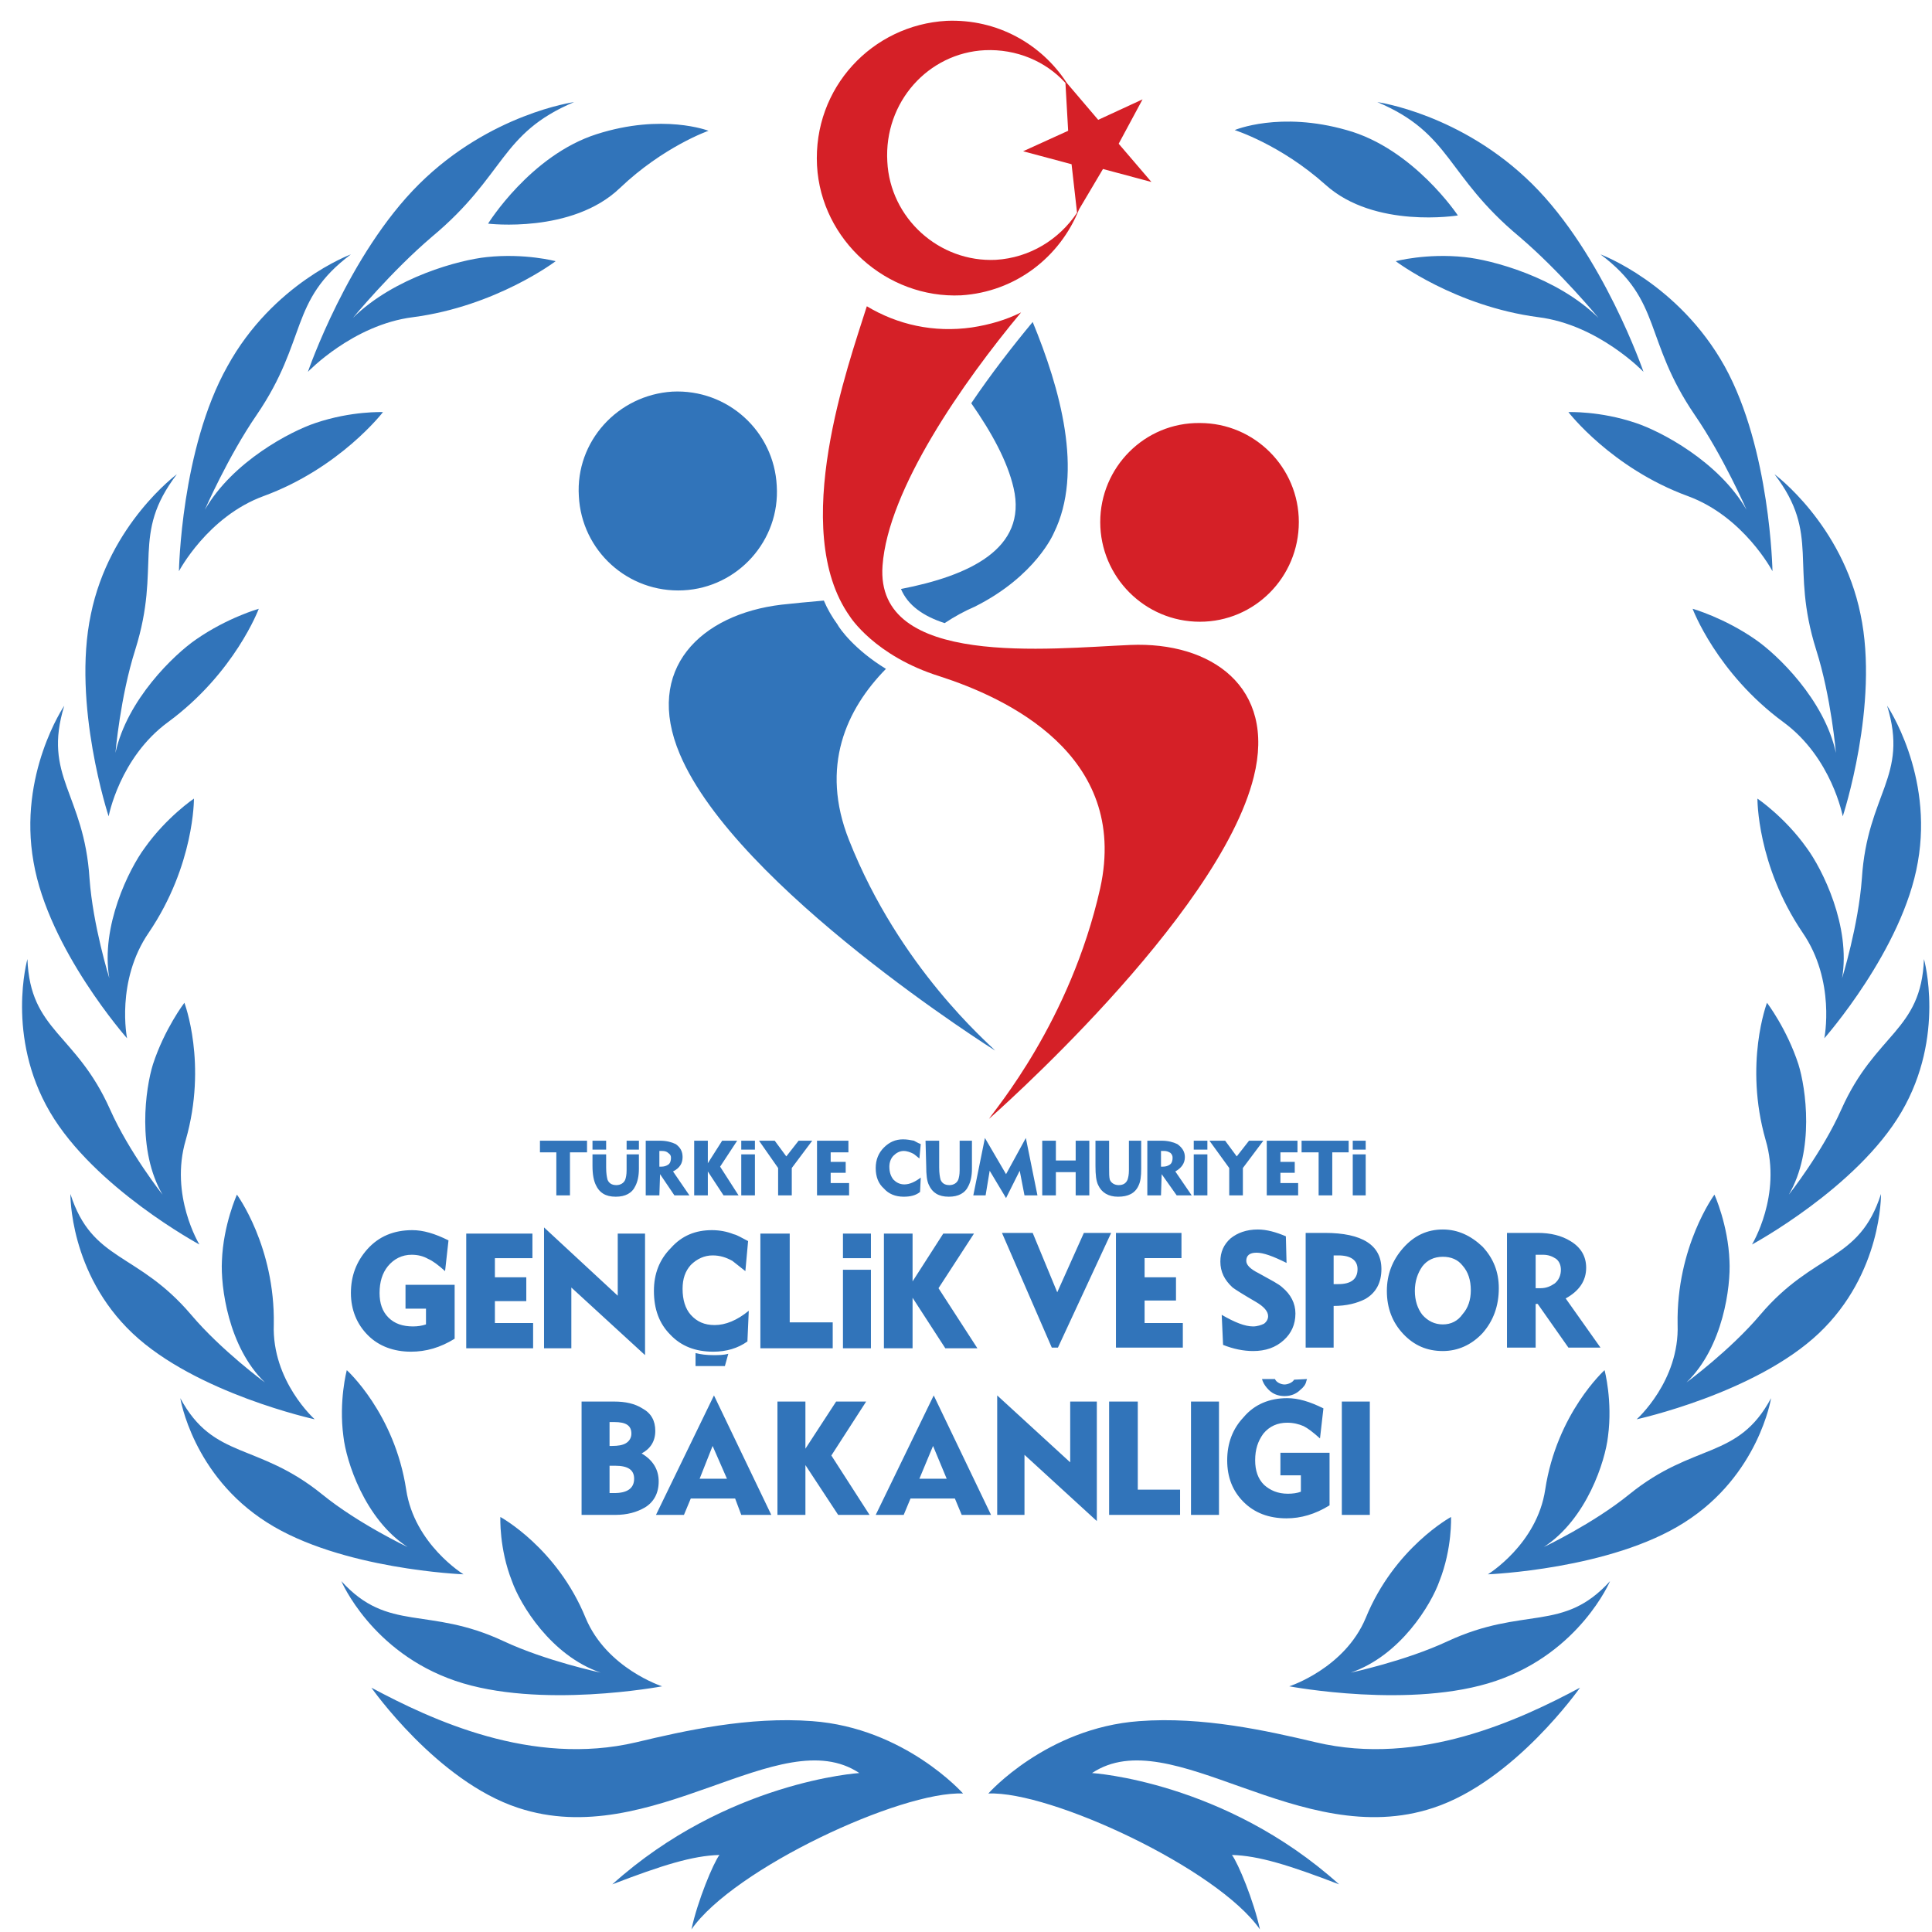 <?xml version="1.0" encoding="utf-8"?>
<!-- Generator: Adobe Illustrator 16.0.0, SVG Export Plug-In . SVG Version: 6.00 Build 0)  -->
<!DOCTYPE svg PUBLIC "-//W3C//DTD SVG 1.1//EN" "http://www.w3.org/Graphics/SVG/1.1/DTD/svg11.dtd">
<svg version="1.1" id="Layer_1" xmlns="http://www.w3.org/2000/svg" xmlns:xlink="http://www.w3.org/1999/xlink" x="0px" y="0px"
	 width="800px" height="800px" viewBox="0 0 800 800" enable-background="new 0 0 800 800" xml:space="preserve">
<g>
	<path fill-rule="evenodd" clip-rule="evenodd" fill="#3174BA" d="M366.853,276.96L366.853,276.96
		c-16.388,16.684-27.408,40.434-15.261,70.971c20.91,52.875,57.652,83.979,60.471,87.089c0,0-107.095-67.295-130.554-122.717
		c-14.973-35.343,8.762-57.964,42.108-61.922c5.085-0.564,11.021-1.127,17.521-1.696c1.411,3.394,3.388,6.787,5.65,9.899
		C347.635,260.28,353.853,269.042,366.853,276.96 M427.613,133.324L427.613,133.324c11.296,27.426,21.195,62.204,8.759,87.371
		c0,0-7.351,17.813-32.782,30.537c-3.957,1.698-8.191,3.957-12.431,6.782c-8.762-2.825-15.261-7.35-18.085-14.131
		c27.691-5.374,52.552-16.401,46.624-41.854c-2.537-11.027-9.043-22.899-17.517-35.06
		C410.371,154.808,419.413,143.218,427.613,133.324 M239.688,205.422c-1.416-22.616,16.106-41.846,38.715-43.261
		c22.888-1.128,42.103,16.4,43.235,39.021c1.415,22.623-16.108,42.129-38.715,43.263
		C260.035,245.577,240.818,228.045,239.688,205.422"/>
	<path fill-rule="evenodd" clip-rule="evenodd" fill="#D52027" d="M441.174,34.354L441.174,34.354
		c-8.195-9.043-20.352-14.134-33.341-13.569c-23.458,1.133-41.825,21.49-40.416,46.085c1.132,23.476,21.479,41.853,44.936,40.721
		c14.129-0.851,26.275-8.485,33.625-19.513l-2.265-20.075l-20.062-5.372l18.651-8.479L441.174,34.354z M446.825,86.669
		L446.825,86.669c-7.916,19.787-26.282,34.209-48.885,35.624c-30.805,1.415-57.933-22.905-59.63-53.72
		c-1.69-32.236,22.888-58.251,53.692-59.949c20.918-0.846,39.285,9.617,49.737,25.729l13.002,15.272l18.369-8.485l-9.89,18.377
		l13.563,15.836l-20.068-5.372L446.825,86.669z M455.585,216.167L455.585,216.167c0-22.623,18.367-41.282,41.258-41.002
		c22.605,0,40.975,18.379,40.975,41.002c0,22.904-18.369,41.283-40.975,41.283C473.953,257.45,455.585,238.791,455.585,216.167
		 M422.807,129.362c-24.021,28.842-55.108,73.234-57.37,104.901c-3.105,42.412,69.231,34.213,102.586,32.799
		c33.342-1.416,60.469,17.251,51.146,54.572c-14.412,58.252-109.644,141.664-109.644,141.664
		c2.256-3.676,33.623-40.15,46.061-95.572c12.155-55.422-39.283-78.892-66.406-87.657c-27.131-8.478-37.305-24.879-37.305-24.879
		c-25.433-35.909-0.283-104.9,6.781-127.524l0.283-0.847c12.719,7.633,27.697,11.029,43.524,8.762
		C409.807,134.451,416.583,132.473,422.807,129.362"/>
	<path fill-rule="evenodd" clip-rule="evenodd" fill="#3174BA" d="M293.376,54.152L293.376,54.152c0,0-18.648,6.5-36.734,23.75
		c-19.783,18.942-54.539,14.703-54.539,14.703s17.522-28.277,44.933-37.043C274.444,46.795,293.376,54.152,293.376,54.152
		 M577.948,108.154L577.948,108.154c0,0,12.719-3.389,28.537-1.698c11.027,1.135,38.154,8.204,55.397,25.165
		c0,0-15.832-19.223-32.788-33.643c-30.515-25.449-27.976-42.7-58.779-55.705c0,0,34.763,4.809,64.155,33.932
		c29.384,29.124,46.061,77.759,46.061,77.759s-18.648-19.514-43.523-22.624C602.541,126.818,577.948,108.154,577.948,108.154
		 M649.445,170.646L649.445,170.646c0,0,13.001-0.564,27.976,4.52c10.17,3.396,34.196,15.836,45.776,35.911
		c0,0-9.606-22.052-21.468-39.304c-21.198-31.101-13.282-47.217-39.001-66.443c0,0,32.215,11.873,51.426,46.369
		c18.933,34.213,19.79,84.827,19.79,84.827s-11.874-22.618-35.044-31.103C667.249,193.832,649.445,170.646,649.445,170.646
		 M700.872,252.079L700.872,252.079c0,0,13.001,3.677,26.002,12.724c9.043,6.218,28.537,24.882,33.341,46.938
		c0,0-1.972-23.187-8.186-42.698c-11.025-35.059,1.974-47.503-17.239-72.668c0,0,27.975,20.646,35.606,57.965
		c7.903,37.324-7.351,83.692-7.351,83.692s-4.521-24.313-24.583-39.016C710.772,278.659,700.872,252.079,700.872,252.079
		 M727.72,330.682L727.72,330.682c0,0,11.31,7.633,20.352,20.362c6.494,8.761,18.366,32.515,14.692,54.001
		c0,0,6.776-21.771,8.197-41.277c2.256-35.348,19.494-42.134,10.451-71.539c0,0,19.214,28.275,12.72,64.75
		c-6.214,36.193-38.722,72.954-38.722,72.954s4.804-23.756-9.041-43.829C727.436,358.114,727.72,330.682,727.72,330.682
		 M731.676,415.23L731.676,415.23c0,0,8.196,10.735,13,25.438c3.113,9.9,6.779,35.629-3.957,54.008c0,0,13.847-17.522,21.763-35.337
		c14.128-31.669,33.061-32.235,34.188-62.209c0,0,9.041,31.949-9.325,63.338c-18.367,31.388-61.88,54.853-61.88,54.853
		s12.435-20.352,5.648-43.263C722.07,440.399,731.676,415.23,731.676,415.23 M709.915,494.676L709.915,494.676
		c0,0,5.66,12.446,6.224,27.431c0.563,10.464-2.548,35.628-17.803,50.331c0,0,18.087-13.292,30.522-27.995
		c22.313-26.293,40.975-21.772,50.018-50.039c0,0,0.563,32.789-25.72,57.681c-26.282,24.876-75.455,35.621-75.455,35.621
		s17.806-15.831,16.96-39.294C694.096,516.165,709.915,494.676,709.915,494.676 M664.419,567.354L664.419,567.354
		c0,0,3.393,12.717,1.419,27.42c-1.137,10.182-8.759,34.21-26.565,45.81c0,0,20.342-9.616,35.328-21.772
		c26.834-21.771,44.92-14.138,58.768-39.866c0,0-5.085,31.952-35.879,51.459c-30.522,19.506-81.388,21.49-81.388,21.49
		s20.342-12.447,23.734-35.065C644.639,585.167,664.419,567.354,664.419,567.354 M600.837,628.148L600.837,628.148
		c0,0,0.563,13-4.803,26.564c-3.396,9.626-16.104,30.825-36.738,37.896c0,0,22.608-4.805,40.131-13
		c31.65-14.703,47.752-3.405,67.259-24.896c0,0-12.438,29.415-47.201,41.288c-34.751,11.882-85.623,2.267-85.623,2.267
		s22.887-7.363,31.646-28.278C577.384,640.867,600.837,628.148,600.837,628.148 M654.249,698.83L654.249,698.83
		c0,0-27.131,38.731-60.751,49.758c-55.396,18.39-108.516-36.191-141.307-14.409c0,0,54.822,3.383,102.303,46.091
		c-20.632-7.926-33.342-11.884-44.368-12.166c2.548,3.395,9.043,18.955,11.589,30.814c-17.521-25.164-86.752-57.389-112.471-56.26
		c0,0,24.018-27.151,62.456-29.971c26.272-1.983,52.836,3.959,73.188,8.763C587.837,731.627,629.384,712.123,654.249,698.83
		 M511.253,53.864L511.253,53.864c0,0,18.94,5.942,37.591,22.624c20.341,18.379,54.822,12.724,54.822,12.724
		s-18.369-27.708-46.06-35.348C529.913,45.949,511.253,53.864,511.253,53.864 M230.077,108.154L230.077,108.154
		c0,0-12.714-3.389-28.539-1.698c-11.023,1.135-38.151,8.204-55.39,25.165c0,0,15.824-19.223,32.782-33.643
		c30.517-25.449,27.975-42.7,58.779-55.705c0,0-34.761,4.809-64.15,33.932c-29.39,29.124-46.063,77.759-46.063,77.759
		s18.652-19.514,43.519-22.624C205.496,126.818,230.077,108.154,230.077,108.154 M158.584,170.646L158.584,170.646
		c0,0-13-0.564-27.979,4.52c-10.17,3.396-34.193,15.836-45.778,35.911c0,0,9.606-22.052,21.48-39.304
		c21.19-31.101,13.282-47.217,38.996-66.443c0,0-32.214,11.873-51.151,46.369c-19.213,34.213-20.058,84.827-20.058,84.827
		s11.867-22.618,35.039-31.103C140.781,193.832,158.584,170.646,158.584,170.646 M107.152,252.079L107.152,252.079
		c0,0-13.002,3.677-25.997,12.724c-9.043,6.218-28.543,24.882-33.346,46.938c0,0,1.978-23.187,8.196-42.698
		c11.017-35.059-1.979-47.503,17.235-72.668c0,0-27.975,20.646-35.608,57.965c-7.911,37.324,7.352,83.692,7.352,83.692
		s4.521-24.313,24.586-39.016C97.262,278.659,107.152,252.079,107.152,252.079 M80.305,330.682L80.305,330.682
		c0,0-11.304,7.633-20.347,20.362c-6.5,8.761-18.369,32.515-14.692,54.001c0,0-6.784-21.771-8.198-41.277
		c-2.259-35.348-19.5-42.134-10.458-71.539c0,0-19.214,28.275-12.712,64.75c6.218,36.193,38.713,72.954,38.713,72.954
		s-4.802-23.756,9.043-43.829C80.586,358.114,80.305,330.682,80.305,330.682 M76.347,415.23L76.347,415.23
		c0,0-8.191,10.735-12.996,25.438c-3.111,9.9-6.781,35.629,3.953,54.008c0,0-13.845-17.522-21.756-35.337
		C31.42,427.67,12.483,427.104,11.355,397.13c0,0-9.043,31.949,9.324,63.338c18.369,31.388,61.886,54.853,61.886,54.853
		s-12.431-20.352-5.649-43.263C85.959,440.399,76.347,415.23,76.347,415.23 M98.108,494.676L98.108,494.676
		c0,0-5.649,12.446-6.218,27.431c-0.564,10.464,2.542,35.628,17.804,50.331c0,0-18.085-13.292-30.518-27.995
		c-22.325-26.293-40.976-21.772-50.018-50.039c0,0-0.568,32.789,25.714,57.681c26.282,24.876,75.449,35.621,75.449,35.621
		s-17.802-15.831-16.951-39.294C113.934,516.165,98.108,494.676,98.108,494.676 M143.604,567.354L143.604,567.354
		c0,0-3.388,12.717-1.407,27.42c1.127,10.182,8.76,34.21,26.56,45.81c0,0-20.347-9.616-35.322-21.772
		c-26.847-21.771-44.933-14.138-58.778-39.866c0,0,5.085,31.952,35.89,51.459c30.516,19.506,81.385,21.49,81.385,21.49
		s-20.345-12.447-23.74-35.065C163.387,585.167,143.604,567.354,143.604,567.354 M207.189,628.148L207.189,628.148
		c0,0-0.566,13,4.802,26.564c3.394,9.626,16.113,30.825,36.74,37.896c0,0-22.605-4.805-40.127-13
		c-31.371-14.703-47.758-3.405-67.259-24.896c0,0,12.436,29.415,47.192,41.288c34.758,11.882,85.627,2.267,85.627,2.267
		s-22.889-7.363-31.652-28.278C230.645,640.867,207.189,628.148,207.189,628.148 M153.781,698.83c0,0,27.129,38.731,60.758,49.758
		c55.386,18.39,108.515-36.191,141.292-14.409c0,0-54.819,3.383-102.297,46.091c20.63-7.926,33.348-11.884,44.364-12.166
		c-2.542,3.395-9.042,18.955-11.584,30.814c17.52-25.164,86.759-57.389,112.472-56.26c0,0-24.023-27.151-62.455-29.971
		c-26.276-1.983-52.841,3.959-72.908,8.763C220.188,731.627,178.647,712.123,153.781,698.83"/>
	<path fill-rule="evenodd" clip-rule="evenodd" fill="#3174BA" d="M259.467,476.027L259.467,476.027v-3.687h5.091v3.687H259.467z
		 M245.338,476.027L245.338,476.027v-3.687h5.654v3.687H245.338z M254.943,495.533L254.943,495.533
		c-4.234,0-6.781-1.703-8.191-4.804c-0.851-1.702-1.415-4.249-1.415-7.925V478h5.654v5.376c0,2.538,0.283,3.948,0.563,5.086
		c0.564,1.41,1.698,2.267,3.676,2.267c1.693,0,3.109-0.856,3.672-2.267c0.28-0.846,0.563-1.982,0.563-3.956V478h5.091v5.939
		c0,3.113-0.571,5.369-1.415,7.06C261.728,494.113,258.903,495.533,254.943,495.533 M273.03,494.969L273.03,494.969h-5.647V472.34
		h5.935c2.542,0,4.803,0.573,6.496,1.41c1.978,1.419,2.829,3.11,2.829,5.377c0,2.55-1.133,4.521-3.958,5.942l6.784,9.899h-6.217
		l-5.933-8.772L273.03,494.969z M273.03,476.59L273.03,476.59v6.495h0.851c1.129,0,1.978-0.281,2.825-0.845
		c0.846-0.563,1.134-1.703,1.134-2.831c0-0.846-0.288-1.409-1.134-1.982c-0.563-0.566-1.415-0.837-2.541-0.837H273.6H273.03z
		 M293.095,494.969L293.095,494.969h-5.649V472.34h5.649v9.337l5.936-9.337h6.218l-7.062,10.745l7.628,11.884h-6.218l-6.501-9.899
		V494.969z M306.941,476.027L306.941,476.027v-3.687h5.655v3.687H306.941z M312.596,494.969L312.596,494.969h-5.655V478h5.655
		V494.969z M327.857,494.969L327.857,494.969h-5.655v-11.32l-7.908-11.309h6.498l4.803,6.506l5.086-6.506h5.65l-8.474,11.309
		V494.969z M351.592,494.969L351.592,494.969H338.31V472.34h13.002v4.813h-7.348v3.946h6.218v4.533h-6.218v4.239h7.628V494.969z
		 M374.2,495.533L374.2,495.533c-3.388,0-6.218-1.129-8.191-3.394c-2.261-1.986-3.396-4.814-3.396-8.49
		c0-3.382,1.134-6.222,3.396-8.479c2.259-2.256,4.803-3.393,7.908-3.393c1.697,0,3.108,0.281,4.522,0.563
		c0.563,0.282,1.415,0.847,2.825,1.41l-0.564,5.953c-1.129-0.857-1.981-1.703-2.544-1.986c-1.132-0.563-2.542-1.127-3.957-1.127
		c-1.698,0-3.107,0.837-4.24,1.974c-1.126,1.14-1.692,2.829-1.692,4.521c0,2.265,0.566,3.968,1.692,5.377
		c1.132,1.128,2.542,1.974,4.523,1.974c2.259,0,4.52-1.127,6.782-2.819l-0.284,5.933C379.286,494.969,377.025,495.533,374.2,495.533
		 M392.849,495.533L392.849,495.533c-4.234,0-6.782-1.703-8.192-4.804c-0.852-1.702-1.132-4.249-1.132-7.925l-0.283-10.464h5.655
		v11.036c0,2.538,0.283,3.948,0.563,5.086c0.563,1.41,1.698,2.267,3.676,2.267c1.69,0,3.105-0.856,3.671-2.267
		c0.281-0.846,0.563-1.982,0.563-3.956V472.34h5.091v11.6c0,3.113-0.57,5.369-1.415,7.06
		C399.633,494.113,396.808,495.533,392.849,495.533 M408.117,494.969L408.117,494.969h-5.091l4.808-23.755l8.75,14.982l8.198-14.982
		l4.803,23.755h-5.367l-1.974-10.192l-5.66,11.319l-6.776-11.319L408.117,494.969z M437.218,494.969L437.218,494.969h-5.649V472.34
		h5.649v8.197h8.196v-8.197h5.649v22.629h-5.649v-9.619h-8.196V494.969z M462.936,495.533L462.936,495.533
		c-3.956,0-6.785-1.703-8.195-4.804c-0.847-1.702-1.13-4.249-1.13-7.925V472.34h5.65v11.036c0,2.538,0,3.948,0.282,5.086
		c0.563,1.41,1.974,2.267,3.677,2.267c1.974,0,3.1-0.856,3.677-2.267c0.278-0.846,0.563-1.982,0.563-3.956V472.34h5.084v11.6
		c0,3.113-0.28,5.369-1.128,7.06C469.997,494.113,467.175,495.533,462.936,495.533 M480.742,494.969L480.742,494.969h-5.66V472.34
		h5.941c2.539,0,4.804,0.573,6.495,1.41c1.983,1.419,3.113,3.11,3.113,5.377c0,2.55-1.41,4.521-3.96,5.942l6.776,9.899h-6.213
		l-6.212-8.772L480.742,494.969z M480.742,476.59L480.742,476.59v6.495h0.845c1.129,0,1.976-0.281,2.818-0.845
		c0.858-0.563,1.14-1.703,1.14-2.831c0-0.846-0.281-1.409-0.845-1.982c-0.857-0.566-1.705-0.837-2.548-0.837h-0.847H480.742z
		 M494.305,476.027L494.305,476.027v-3.687h5.648v3.687H494.305z M499.954,494.969L499.954,494.969h-5.648V478h5.648V494.969z
		 M514.646,494.969L514.646,494.969h-5.649v-11.32l-8.195-11.309h6.506l4.803,6.506l5.086-6.506h5.93l-8.479,11.309V494.969z
		 M537.535,494.969L537.535,494.969h-12.999V472.34h12.72v4.813h-7.062v3.946h5.934v4.533h-5.934v4.239h7.341V494.969z
		 M551.665,494.969L551.665,494.969h-5.65v-17.815h-7.057v-4.813h19.496v4.813h-6.789V494.969z M560.144,476.027L560.144,476.027
		v-3.687h5.364v3.687H560.144z M565.508,494.969L565.508,494.969h-5.364V478h5.364V494.969z M236.012,494.969L236.012,494.969
		h-5.647v-17.815h-6.784v-4.813h19.495v4.813h-7.064V494.969z M288.01,565.651L288.01,565.651v-5.377
		c2.261,0.574,4.522,0.855,7.347,0.855c2.259,0,4.24,0,6.218-0.565l-1.415,5.087H288.01z M377.876,558.298L377.876,558.298h-11.867
		v-47.499h11.867v19.798l12.711-19.798h12.719l-14.691,22.616l16.106,24.883h-13.283l-13.563-20.925V558.298z M460.107,510.518
		L460.107,510.518l-22.043,47.501h-2.538l-20.632-47.501h12.719l10.169,24.59l11.026-24.59H460.107z M489.785,558.019
		L489.785,558.019H462.09v-47.501h27.131v10.453h-15.269v7.923h13.003v9.619h-13.003v9.323h15.832V558.019z M518.885,559.438
		L518.885,559.438c-3.957,0-8.196-0.855-12.436-2.548l-0.564-12.447c5.368,3.113,9.607,4.804,13,4.804
		c1.693,0,3.393-0.563,4.522-1.127c1.128-0.848,1.691-1.984,1.691-3.113c0-1.974-1.691-3.956-5.084-5.93
		c-5.369-3.113-8.479-5.098-9.608-5.942c-3.394-3.111-5.084-6.505-5.084-10.744c0-3.96,1.408-7.069,4.238-9.608
		c2.829-2.264,6.495-3.675,11.309-3.675c3.666,0,7.622,1.127,11.581,2.821l0.28,11.025c-5.647-2.819-9.605-4.24-12.435-4.24
		c-2.82,0-4.24,1.128-4.24,3.394c0,1.704,1.703,3.394,5.096,5.086c5.087,2.83,8.47,4.531,9.89,5.941
		c3.393,2.829,5.366,6.506,5.366,10.745c0,4.532-1.689,8.205-4.803,11.026C528.212,558.019,523.972,559.438,518.885,559.438
		 M552.227,558.019L552.227,558.019h-11.579v-47.501h7.916c15.538,0,23.45,5.083,23.45,14.982c0,5.66-2.266,9.899-6.786,12.446
		c-3.382,1.693-7.621,2.819-13.001,2.819V558.019z M552.227,519.841L552.227,519.841v11.883h1.14h0.848
		c5.082,0,7.912-1.984,7.912-6.224c0-3.676-2.83-5.659-7.912-5.659H552.227z M597.443,559.438L597.443,559.438
		c-6.495,0-11.861-2.275-16.386-7.079c-4.519-4.803-6.786-10.735-6.786-17.816c0-6.785,2.268-12.718,6.786-17.812
		c4.524-5.087,9.891-7.624,16.386-7.624c6.224,0,11.59,2.537,16.394,7.058c4.522,4.807,6.789,10.465,6.789,17.251
		c0,7.351-2.267,13.577-6.789,18.669C609.317,556.89,603.667,559.438,597.443,559.438 M585.86,534.542L585.86,534.542
		c0,3.971,1.131,7.353,3.113,9.9c2.257,2.55,5.088,3.969,8.47,3.969c3.395,0,6.224-1.419,8.197-4.25
		c2.267-2.538,3.393-5.942,3.393-9.888c0-4.251-1.126-7.645-3.393-10.193c-1.974-2.537-4.803-3.676-8.197-3.676
		c-3.666,0-6.495,1.42-8.47,3.97C586.991,527.193,585.86,530.597,585.86,534.542 M635.881,558.019L635.881,558.019h-11.874v-47.501
		h12.72c5.366,0,9.889,1.126,13.563,3.393c4.24,2.547,6.506,6.224,6.506,11.027c0,5.364-2.829,9.604-8.479,12.718l14.412,20.363
		h-13.283l-12.718-18.098h-0.846V558.019z M635.881,519.571L635.881,519.571v13.845h1.972c2.551,0,4.24-0.845,5.944-1.982
		c1.689-1.41,2.535-3.382,2.535-5.649c0-1.703-0.563-3.394-1.972-4.522c-1.703-1.127-3.395-1.69-5.368-1.69h-1.702H635.881z
		 M360.634,558.298L360.634,558.298H349.05v-32.515h11.584V558.298z M349.05,520.971L349.05,520.971v-10.172h11.584v10.172H349.05z
		 M344.81,558.298L344.81,558.298h-29.953v-47.499h12.148v36.757h17.805V558.298z M295.357,559.708L295.357,559.708
		c-7.347,0-13.283-2.254-17.805-7.057c-4.522-4.532-6.781-10.466-6.781-18.109c0-7.059,2.259-12.999,7.069-17.812
		c4.521-5.087,10.17-7.353,16.951-7.353c3.107,0,6.221,0.563,9.043,1.703c1.415,0.28,3.107,1.41,5.937,2.829l-1.131,12.437
		c-2.545-1.973-4.24-3.394-5.37-4.24c-2.542-1.409-5.084-2.266-8.197-2.266c-3.387,0-6.5,1.42-9.042,3.97
		c-2.261,2.536-3.389,5.646-3.389,9.887c0,4.521,1.127,8.197,3.389,10.745c2.542,2.829,5.655,4.24,9.895,4.24
		c4.52,0,9.323-1.974,14.129-5.93l-0.566,12.716C305.531,558.298,300.729,559.708,295.357,559.708 M236.578,558.298L236.578,558.298
		h-11.304v-50.047l30.521,28.275v-25.728H267.1v50.33l-30.521-27.995V558.298z M220.751,558.298L220.751,558.298h-27.692v-47.499
		h27.412v10.172h-15.543v7.923h13v9.888h-13v9.055h15.824V558.298z M170.171,559.708L170.171,559.708
		c-7.064,0-13.285-2.254-17.805-6.786c-4.522-4.511-7.064-10.464-7.064-17.522c0-7.068,2.261-13.01,6.781-18.105
		c4.803-5.366,11.024-7.916,18.651-7.916c4.521,0,9.324,1.421,14.978,4.239l-1.415,12.729c-2.825-2.536-5.083-4.24-7.064-5.086
		c-1.978-1.127-4.24-1.69-6.781-1.69c-3.957,0-7.345,1.69-9.889,4.804c-2.261,2.818-3.394,6.494-3.394,11.025
		c0,4.24,1.132,7.633,3.677,10.172c2.542,2.548,5.93,3.675,10.17,3.675c1.978,0,3.676-0.271,5.374-0.835v-6.517h-8.479v-9.888
		h20.346v22.335C182.319,558.019,176.389,559.708,170.171,559.708 M567.212,627.291L567.212,627.291h-11.59v-46.937h11.59V627.291z
		 M525.391,575.551L525.391,575.551c-1.14-1.14-1.983-2.268-2.546-3.677l-0.283-0.847h5.366c0.563,1.41,2.55,2.256,3.959,2.256
		c1.411,0,3.395-0.846,3.957-1.982l5.366-0.273l-0.28,0.847c-0.282,1.409-1.13,2.537-2.549,3.677
		c-1.69,1.689-3.947,2.536-6.494,2.536C529.338,578.087,527.083,577.241,525.391,575.551 M532.731,628.711L532.731,628.711
		c-7.34,0-13.282-2.267-17.803-6.787c-4.521-4.532-6.774-10.183-6.774-17.251c0-7.07,2.253-13.011,6.774-17.813
		c4.521-5.369,10.747-7.915,18.087-7.915c4.52,0,9.324,1.409,14.985,4.239l-1.421,12.446c-2.818-2.547-5.085-4.249-6.779-5.095
		c-1.982-0.856-4.239-1.42-6.785-1.42c-3.957,0-7.34,1.42-9.89,4.531c-2.256,3.113-3.393,6.495-3.393,11.026
		c0,4.239,1.137,7.632,3.675,10.171c2.547,2.268,5.65,3.677,9.891,3.677c1.983,0,3.957-0.273,5.366-0.837v-6.787h-8.471v-9.334
		h20.344v21.771C544.605,627.011,538.665,628.711,532.731,628.711 M504.756,627.291L504.756,627.291h-11.59v-46.937h11.59V627.291z
		 M374.2,627.291L374.2,627.291h-11.586l24.022-49.473l23.735,49.473h-12.147l-2.825-6.786h-18.374L374.2,627.291z M392.002,612.305
		L392.002,612.305l-5.646-13.573l-5.655,13.573H392.002z M488.645,627.291L488.645,627.291h-29.384v-46.937h11.872v36.475h17.512
		V627.291z M424.217,627.291L424.217,627.291H412.92v-49.473l30.228,27.701v-25.165h11.029v49.486l-29.96-27.433V627.291z
		 M283.207,627.291L283.207,627.291h-11.584l24.016-49.473l23.74,49.473h-12.436l-2.542-6.786h-18.369L283.207,627.291z
		 M301.012,612.305L301.012,612.305l-5.938-13.573l-5.366,13.573H301.012z M254.664,627.291L254.664,627.291h-13.846v-46.937h13.563
		c4.523,0,8.479,0.846,11.587,2.83c3.673,1.983,5.372,5.097,5.372,9.336c0,4.24-1.979,7.35-5.654,9.322
		c4.803,2.831,7.063,6.79,7.063,11.593c0,4.813-1.978,8.489-5.649,10.746C263.707,626.164,259.755,627.291,254.664,627.291
		 M252.402,588.844L252.402,588.844v9.888h0.569h0.563c2.261,0,4.24-0.282,5.649-1.129c1.416-0.843,2.262-2.264,2.262-3.956
		c0-3.395-2.262-4.803-7.065-4.803h-1.126H252.402z M252.402,606.929L252.402,606.929v11.318h0.852h1.126
		c5.375,0,8.197-1.981,8.197-5.942c0-3.673-2.542-5.376-7.914-5.376H252.402z M333.506,627.291h-11.584v-46.937h11.584v19.516
		l12.719-19.516h12.431l-14.409,22.336l15.824,24.601h-12.999l-13.565-20.632V627.291z"/>
</g>
</svg>
